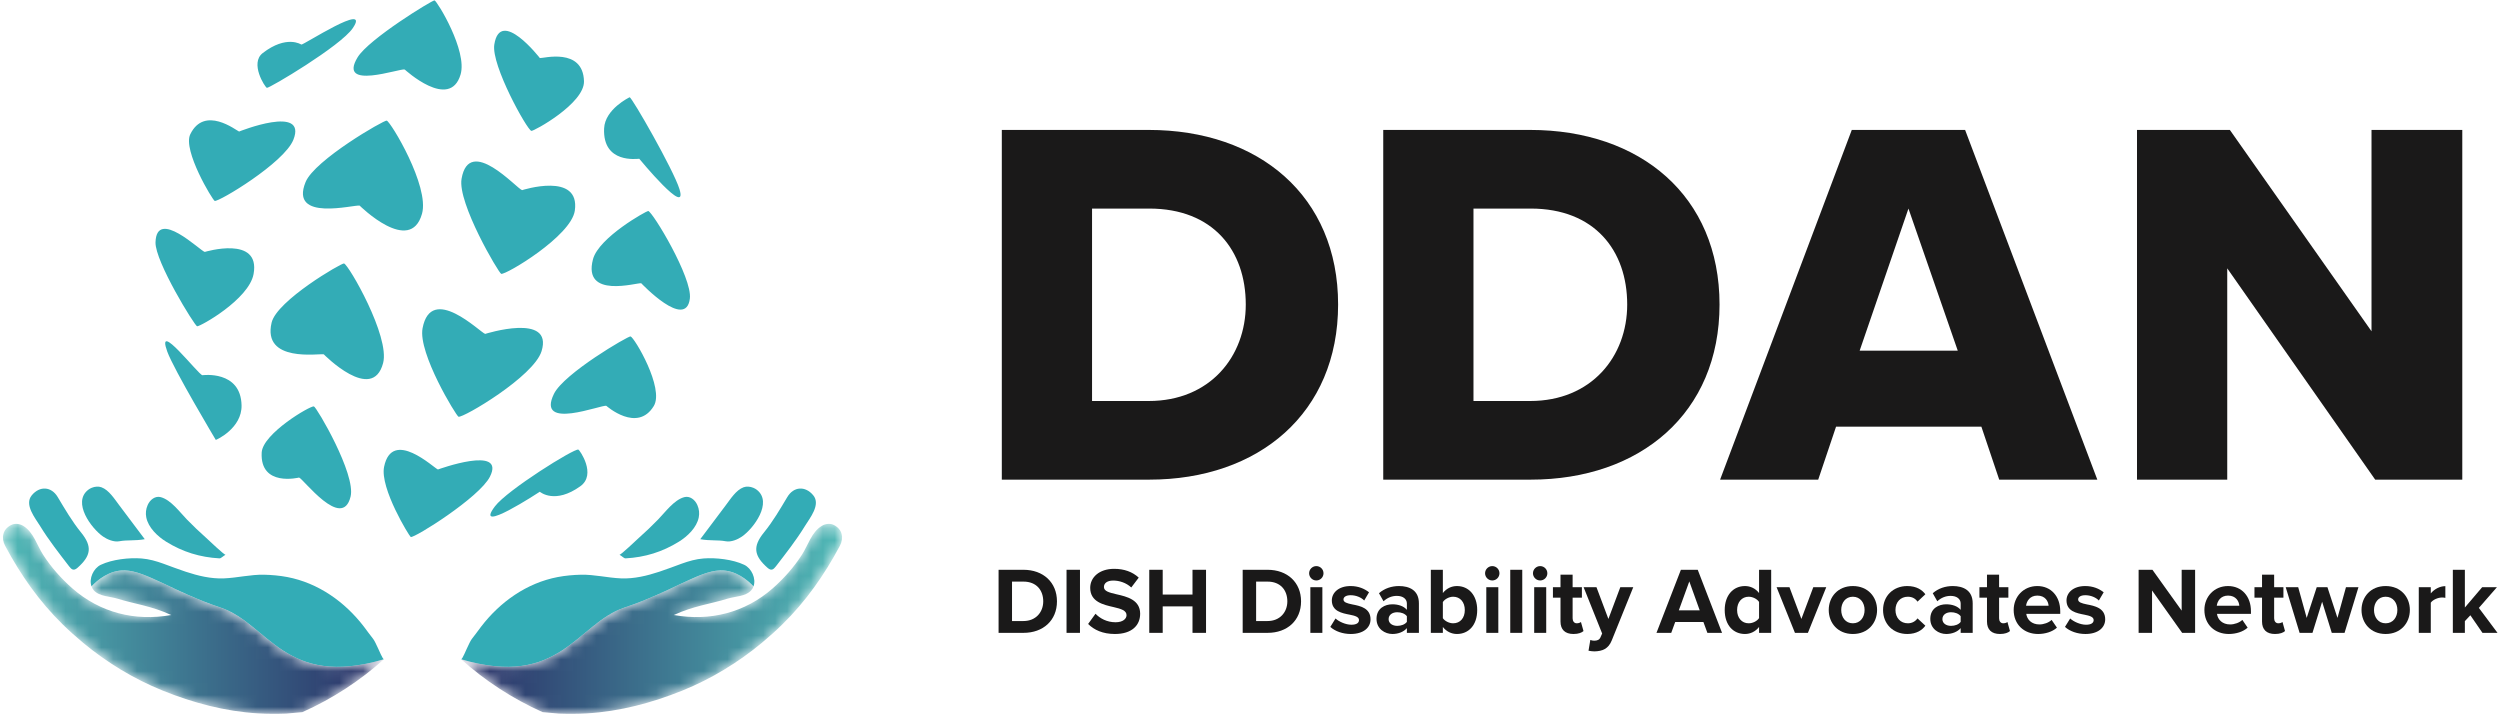 <?xml version="1.0" encoding="UTF-8"?>
<svg width="210px" height="60px" viewBox="0 0 210 60" version="1.1" xmlns="http://www.w3.org/2000/svg" xmlns:xlink="http://www.w3.org/1999/xlink">
    <title>Collectives / DDAN</title>
    <defs>
        <path d="M32.235,11.511 C30.253,13.29 27.958,14.8 25.401,15.943 C24.812,15.992 24.164,16.06 24.042,16.065 C23.257,16.093 22.469,16.093 21.687,16.047 C18.93,15.889 16.203,15.16 13.653,14.127 C11.247,13.154 8.99,11.783 6.992,10.125 C6.4,9.633 5.825,9.12 5.273,8.579 C3.29,6.638 1.742,4.427 0.433,1.976 C0.08,1.314 0.221,0.573 0.946,0.22 C1.274,0.059 1.658,0.119 1.961,0.302 C2.813,0.817 3.112,1.939 3.629,2.736 C4.304,3.782 5.149,4.729 6.079,5.547 C8.411,7.593 11.347,8.327 14.385,7.785 C12.741,7.024 11.272,6.849 9.88,6.415 C9.239,6.214 8.34,6.241 7.869,5.695 C7.787,5.599 7.726,5.492 7.686,5.379 C8.142,4.893 9.172,3.991 10.503,4.04 C12.321,4.107 14.543,5.823 18.55,7.17 C22.503,8.496 23.956,13.982 32.23,11.505 L32.235,11.511" id="path-1"></path>
        <linearGradient x1="6.42644417e-05%" y1="50.001%" x2="100%" y2="50.001%" id="linearGradient-3">
            <stop stop-color="#50BAB7" offset="0%"></stop>
            <stop stop-color="#2A2E66" offset="100%"></stop>
        </linearGradient>
        <path d="M0.133,11.511 C2.115,13.29 4.41,14.8 6.966,15.943 C7.555,15.992 8.203,16.06 8.326,16.065 C9.11,16.093 9.898,16.093 10.681,16.047 C13.438,15.889 16.164,15.16 18.715,14.127 C21.12,13.154 23.377,11.783 25.376,10.125 C25.968,9.633 26.543,9.12 27.094,8.579 C29.078,6.638 30.625,4.427 31.934,1.976 C32.287,1.314 32.147,0.573 31.422,0.22 C31.093,0.059 30.709,0.119 30.407,0.302 C29.555,0.817 29.255,1.939 28.738,2.736 C28.064,3.782 27.218,4.729 26.289,5.547 C23.957,7.593 21.021,8.327 17.982,7.785 C19.626,7.024 21.095,6.849 22.487,6.415 C23.128,6.214 24.027,6.241 24.498,5.695 C24.581,5.599 24.642,5.492 24.682,5.379 C24.226,4.893 23.195,3.991 21.865,4.04 C20.047,4.107 17.825,5.823 13.817,7.17 C9.864,8.496 8.411,13.982 0.138,11.505 L0.133,11.511" id="path-4"></path>
        <linearGradient x1="0%" y1="50.001%" x2="100%" y2="50.001%" id="linearGradient-6">
            <stop stop-color="#2A2E66" offset="0%"></stop>
            <stop stop-color="#50BAB7" offset="100%"></stop>
        </linearGradient>
    </defs>
    <g id="Life-at-DISH" stroke="none" stroke-width="1" fill="none" fill-rule="evenodd">
        <g id="Diversity_Desktop" transform="translate(-148, -4227)">
            <g id="Card-7---DDAN" transform="translate(116, 3917)">
                <g id="DDAN_horizontal_logo_withtagline_gradient_CMYK" transform="translate(32, 310)">
                    <path d="M36.786,39.437 C36.47,39.334 32.94,35.933 32.264,39.211 C31.893,41.01 34.406,45.079 34.503,45.109 C34.812,45.207 40.274,41.79 41.155,40.04 C42.509,37.352 36.786,39.437 36.786,39.437 Z M40.754,28.048 C40.354,27.938 36.216,23.772 35.495,27.575 C35.1,29.661 38.336,34.953 38.515,35.006 C38.901,35.119 44.828,31.637 45.49,29.503 C46.508,26.227 40.754,28.048 40.754,28.048 Z M43.857,15.972 C43.439,15.878 39.413,11.303 38.771,15.019 C38.419,17.057 41.9,22.948 42.101,23.003 C42.48,23.107 47.978,19.84 48.285,17.695 C48.756,14.401 43.857,15.972 43.857,15.972 Z M45.349,4.878 C45.349,4.878 42.017,0.583 41.521,3.744 C41.249,5.477 44.27,10.902 44.634,10.994 C44.82,11.041 49.108,8.692 49.055,6.823 C48.974,3.953 45.589,4.919 45.349,4.878 Z M57.076,15.888 C56.585,14.284 53.078,8.163 52.889,8.17 C52.889,8.17 50.817,9.154 50.745,10.791 C50.614,13.776 53.532,13.333 53.698,13.336 C53.698,13.336 57.829,18.351 57.076,15.888 Z M57.949,25.077 C58.165,23.329 54.821,17.784 54.449,17.721 C54.338,17.702 50.297,19.933 49.81,21.78 C48.922,25.147 53.531,23.72 53.864,23.793 C53.864,23.793 57.618,27.76 57.949,25.077 Z M54.918,34.106 C55.821,32.619 53.288,28.342 52.965,28.258 C52.784,28.211 47.369,31.365 46.531,33.085 C45.002,36.221 50.582,33.948 50.935,34.092 C50.935,34.092 53.531,36.391 54.918,34.106 Z M48.749,40.844 C50.132,39.85 48.686,37.8 48.585,37.765 C48.243,37.645 42.61,41.164 41.576,42.531 C39.69,45.024 45.343,41.307 45.343,41.307 C45.389,41.342 46.626,42.371 48.749,40.844 Z M17.004,31.518 C16.693,31.512 13.053,26.769 14.048,29.528 C14.594,31.041 18.126,36.952 18.126,36.952 C18.175,36.952 20.335,35.975 20.291,34.042 C20.223,31.075 17.004,31.518 17.004,31.518 Z M17.201,21.162 C16.828,21.081 13.143,17.43 13.063,20.358 C13.019,21.964 16.352,27.367 16.557,27.408 C16.784,27.452 20.913,25.154 21.301,23.017 C21.897,19.736 17.201,21.162 17.201,21.162 Z M20.082,11.05 C19.835,10.949 17.17,8.836 15.982,11.282 C15.33,12.624 17.867,16.829 18.036,16.877 C18.373,16.973 23.871,13.685 24.644,11.739 C25.832,8.75 20.082,11.05 20.082,11.05 Z M25.309,3.743 C25.309,3.743 24.077,2.904 22.069,4.458 C20.968,5.31 22.25,7.315 22.418,7.379 C22.586,7.443 28.622,3.866 29.636,2.361 C31.194,0.05 25.427,3.833 25.309,3.743 Z M38.688,6.261 C39.28,4.27 36.72,0.095 36.502,0.032 C36.348,-0.012 30.973,3.273 30.038,4.816 C28.332,7.63 33.616,5.714 33.997,5.839 C33.997,5.839 37.778,9.319 38.688,6.261 Z M35.45,17.95 C36.094,15.649 32.82,10.222 32.483,10.131 C32.268,10.073 26.43,13.436 25.669,15.293 C24.281,18.68 29.799,17.159 30.212,17.273 C30.212,17.273 34.462,21.481 35.45,17.95 Z M32.182,30.496 C32.769,28.267 29.283,22.226 28.896,22.13 C28.698,22.081 23.253,25.243 22.815,27.101 C22.017,30.488 26.821,29.678 27.197,29.763 C27.197,29.763 31.281,33.918 32.182,30.496 Z M25.119,40.114 C25.119,40.114 21.834,40.937 21.981,38.019 C22.062,36.419 26.067,34.068 26.367,34.137 C26.585,34.187 29.912,39.827 29.449,41.715 C28.74,44.613 25.438,40.169 25.119,40.114 L25.119,40.114 Z" id="Fill-1" fill="#33ACB6"></path>
                    <path d="M5.804,47.569 C6.011,47.839 6.188,47.978 6.508,47.697 C7.65,46.688 7.773,45.915 6.812,44.731 C6.055,43.799 5.457,42.771 4.846,41.749 C4.314,40.86 3.339,40.796 2.67,41.604 C2.018,42.39 2.957,43.514 3.366,44.182 C4.093,45.371 4.956,46.467 5.804,47.569" id="Fill-2" fill="#33ACB6"></path>
                    <path d="M12.285,43.451 C12.451,44.316 13.239,45.059 13.956,45.502 C15.351,46.365 16.797,46.811 18.436,46.903 C18.554,46.91 18.681,46.761 18.945,46.596 C18.861,46.649 17.476,45.321 17.328,45.19 C16.764,44.692 16.222,44.171 15.696,43.632 C15.104,43.025 14.368,41.995 13.507,41.761 C13.033,41.632 12.599,41.982 12.407,42.417 C12.25,42.773 12.222,43.121 12.285,43.451" id="Fill-3" fill="#33ACB6"></path>
                    <path d="M7.706,40.974 C7.596,41.019 7.494,41.078 7.405,41.147 C6.051,42.209 7.685,44.4 8.659,45.071 C9.018,45.318 9.569,45.551 10.02,45.466 C10.691,45.34 11.352,45.442 12.16,45.292 C11.446,44.338 10.734,43.382 10.012,42.435 C9.62,41.92 9.154,41.163 8.521,40.931 C8.27,40.839 7.968,40.867 7.706,40.974" id="Fill-4" fill="#33ACB6"></path>
                    <path d="M32.23,55.382 C23.956,57.859 22.503,52.373 18.55,51.046 C14.543,49.7 12.321,47.984 10.503,47.916 C9.172,47.868 8.142,48.769 7.686,49.255 C7.449,48.604 7.851,47.732 8.475,47.44 C9.428,46.989 10.856,46.829 11.888,46.911 C12.521,46.96 13.133,47.136 13.728,47.351 C14.351,47.577 14.971,47.817 15.601,48.025 C16.639,48.367 17.714,48.629 18.814,48.584 C19.944,48.538 21.055,48.251 22.187,48.276 C22.835,48.291 23.492,48.351 24.129,48.471 C26.733,48.968 28.972,50.554 30.574,52.646 C30.834,52.987 31.079,53.337 31.346,53.67 C31.557,53.934 31.993,55.035 32.131,55.244 C32.138,55.255 32.146,55.266 32.154,55.275 L32.218,55.365 L32.23,55.382" id="Fill-5" fill="#33ACB6"></path>
                    <g id="Group-8" transform="translate(0, 43.877)">
                        <mask id="mask-2" fill="white">
                            <use xlink:href="#path-1"></use>
                        </mask>
                        <g id="Clip-7"></g>
                        <path d="M32.235,11.511 C30.253,13.29 27.958,14.8 25.401,15.943 C24.812,15.992 24.164,16.06 24.042,16.065 C23.257,16.093 22.469,16.093 21.687,16.047 C18.93,15.889 16.203,15.16 13.653,14.127 C11.247,13.154 8.99,11.783 6.992,10.125 C6.4,9.633 5.825,9.12 5.273,8.579 C3.29,6.638 1.742,4.427 0.433,1.976 C0.08,1.314 0.221,0.573 0.946,0.22 C1.274,0.059 1.658,0.119 1.961,0.302 C2.813,0.817 3.112,1.939 3.629,2.736 C4.304,3.782 5.149,4.729 6.079,5.547 C8.411,7.593 11.347,8.327 14.385,7.785 C12.741,7.024 11.272,6.849 9.88,6.415 C9.239,6.214 8.34,6.241 7.869,5.695 C7.787,5.599 7.726,5.492 7.686,5.379 C8.142,4.893 9.172,3.991 10.503,4.04 C12.321,4.107 14.543,5.823 18.55,7.17 C22.503,8.496 23.956,13.982 32.23,11.505 L32.235,11.511" id="Fill-6" fill="url(#linearGradient-3)" mask="url(#mask-2)"></path>
                    </g>
                    <path d="M65.178,47.569 C64.971,47.839 64.794,47.978 64.474,47.697 C63.332,46.688 63.209,45.915 64.17,44.731 C64.928,43.799 65.525,42.771 66.136,41.749 C66.668,40.86 67.643,40.796 68.312,41.604 C68.964,42.39 68.025,43.514 67.617,44.182 C66.889,45.371 66.026,46.467 65.178,47.569" id="Fill-9" fill="#33ACB6"></path>
                    <path d="M58.697,43.451 C58.531,44.316 57.743,45.059 57.026,45.502 C55.631,46.365 54.185,46.811 52.546,46.903 C52.428,46.91 52.301,46.761 52.037,46.596 C52.121,46.649 53.506,45.321 53.654,45.19 C54.218,44.692 54.76,44.171 55.286,43.632 C55.879,43.025 56.614,41.995 57.475,41.761 C57.949,41.632 58.382,41.982 58.575,42.417 C58.733,42.773 58.76,43.121 58.697,43.451" id="Fill-10" fill="#33ACB6"></path>
                    <path d="M63.276,40.974 C63.386,41.019 63.489,41.078 63.578,41.147 C64.931,42.209 63.297,44.4 62.323,45.071 C61.964,45.318 61.413,45.551 60.962,45.466 C60.291,45.34 59.63,45.442 58.822,45.292 C59.536,44.338 60.248,43.382 60.97,42.435 C61.362,41.92 61.828,41.163 62.46,40.931 C62.713,40.839 63.014,40.867 63.276,40.974" id="Fill-11" fill="#33ACB6"></path>
                    <path d="M38.752,55.382 C47.026,57.859 48.479,52.373 52.431,51.046 C56.439,49.7 58.661,47.984 60.479,47.916 C61.81,47.868 62.84,48.769 63.296,49.255 C63.533,48.604 63.131,47.732 62.507,47.44 C61.554,46.989 60.126,46.829 59.094,46.911 C58.461,46.96 57.849,47.136 57.254,47.351 C56.631,47.577 56.011,47.817 55.381,48.025 C54.343,48.367 53.268,48.629 52.169,48.584 C51.038,48.538 49.927,48.251 48.795,48.276 C48.147,48.291 47.489,48.351 46.854,48.471 C44.249,48.968 42.011,50.554 40.408,52.646 C40.148,52.987 39.903,53.337 39.636,53.67 C39.425,53.934 38.989,55.035 38.852,55.244 C38.844,55.255 38.836,55.266 38.829,55.275 L38.764,55.365 L38.752,55.382" id="Fill-12" fill="#33ACB6"></path>
                    <g id="Group-15" transform="translate(38.615, 43.877)">
                        <mask id="mask-5" fill="white">
                            <use xlink:href="#path-4"></use>
                        </mask>
                        <g id="Clip-14"></g>
                        <path d="M0.133,11.511 C2.115,13.29 4.41,14.8 6.966,15.943 C7.555,15.992 8.203,16.06 8.326,16.065 C9.11,16.093 9.898,16.093 10.681,16.047 C13.438,15.889 16.164,15.16 18.715,14.127 C21.12,13.154 23.377,11.783 25.376,10.125 C25.968,9.633 26.543,9.12 27.094,8.579 C29.078,6.638 30.625,4.427 31.934,1.976 C32.287,1.314 32.147,0.573 31.422,0.22 C31.093,0.059 30.709,0.119 30.407,0.302 C29.555,0.817 29.255,1.939 28.738,2.736 C28.064,3.782 27.218,4.729 26.289,5.547 C23.957,7.593 21.021,8.327 17.982,7.785 C19.626,7.024 21.095,6.849 22.487,6.415 C23.128,6.214 24.027,6.241 24.498,5.695 C24.581,5.599 24.642,5.492 24.682,5.379 C24.226,4.893 23.195,3.991 21.865,4.04 C20.047,4.107 17.825,5.823 13.817,7.17 C9.864,8.496 8.411,13.982 0.138,11.505 L0.133,11.511" id="Fill-13" fill="url(#linearGradient-6)" mask="url(#mask-5)"></path>
                    </g>
                    <path d="M96.491,33.684 C101.647,33.684 104.645,29.941 104.645,25.58 C104.645,21.044 101.912,17.52 96.535,17.52 L91.732,17.52 L91.732,33.684 L96.491,33.684 Z M84.152,10.914 L96.491,10.914 C105.746,10.914 112.401,16.464 112.401,25.58 C112.401,34.697 105.746,40.29 96.535,40.29 L84.152,40.29 L84.152,10.914 L84.152,10.914 Z" id="Fill-16" fill="#1A1919"></path>
                    <path d="M128.532,33.684 C133.688,33.684 136.685,29.941 136.685,25.58 C136.685,21.044 133.952,17.52 128.576,17.52 L123.772,17.52 L123.772,33.684 L128.532,33.684 Z M116.192,10.914 L128.532,10.914 C137.787,10.914 144.441,16.464 144.441,25.58 C144.441,34.697 137.787,40.29 128.576,40.29 L116.192,40.29 L116.192,10.914 L116.192,10.914 Z" id="Fill-17" fill="#1A1919"></path>
                    <path d="M156.211,29.456 L164.452,29.456 L160.31,17.52 L156.211,29.456 Z M166.436,35.842 L154.228,35.842 L152.73,40.29 L144.488,40.29 L155.55,10.914 L165.069,10.914 L176.175,40.29 L167.934,40.29 L166.436,35.842 L166.436,35.842 Z" id="Fill-18" fill="#1A1919"></path>
                    <polyline id="Fill-19" fill="#1A1919" points="187.088 22.541 187.088 40.29 179.508 40.29 179.508 10.914 187.308 10.914 199.207 27.827 199.207 10.914 206.832 10.914 206.832 40.29 199.516 40.29 187.088 22.541"></polyline>
                    <path d="M85.971,52.167 C87.02,52.167 87.632,51.412 87.632,50.515 C87.632,49.577 87.06,48.855 85.971,48.855 L85.01,48.855 L85.01,52.167 L85.971,52.167 Z M83.881,47.862 L85.971,47.862 C87.632,47.862 88.785,48.918 88.785,50.515 C88.785,52.111 87.632,53.16 85.971,53.16 L83.881,53.16 L83.881,47.862 L83.881,47.862 Z" id="Fill-20" fill="#1A1919"></path>
                    <polygon id="Fill-21" fill="#1A1919" points="89.589 53.16 90.718 53.16 90.718 47.862 89.589 47.862"></polygon>
                    <path d="M92.022,51.555 C92.396,51.944 92.976,52.27 93.707,52.27 C94.327,52.27 94.629,51.976 94.629,51.674 C94.629,51.277 94.168,51.142 93.556,50.999 C92.69,50.8 91.577,50.562 91.577,49.379 C91.577,48.497 92.34,47.782 93.588,47.782 C94.43,47.782 95.13,48.036 95.654,48.521 L95.027,49.347 C94.597,48.95 94.025,48.767 93.508,48.767 C93,48.767 92.73,48.99 92.73,49.307 C92.73,49.665 93.174,49.776 93.786,49.919 C94.661,50.117 95.773,50.38 95.773,51.555 C95.773,52.524 95.082,53.255 93.652,53.255 C92.634,53.255 91.903,52.914 91.402,52.413 L92.022,51.555" id="Fill-22" fill="#1A1919"></path>
                    <polyline id="Fill-23" fill="#1A1919" points="100.17 50.936 97.667 50.936 97.667 53.16 96.538 53.16 96.538 47.862 97.667 47.862 97.667 49.943 100.17 49.943 100.17 47.862 101.307 47.862 101.307 53.16 100.17 53.16 100.17 50.936"></polyline>
                    <path d="M106.475,52.167 C107.524,52.167 108.137,51.412 108.137,50.515 C108.137,49.577 107.564,48.855 106.475,48.855 L105.514,48.855 L105.514,52.167 L106.475,52.167 Z M104.385,47.862 L106.475,47.862 C108.137,47.862 109.289,48.918 109.289,50.515 C109.289,52.111 108.137,53.16 106.475,53.16 L104.385,53.16 L104.385,47.862 L104.385,47.862 Z" id="Fill-24" fill="#1A1919"></path>
                    <path d="M110.07,53.16 L111.079,53.16 L111.079,49.323 L110.07,49.323 L110.07,53.16 Z M109.966,48.155 C109.966,47.822 110.244,47.552 110.57,47.552 C110.904,47.552 111.174,47.822 111.174,48.155 C111.174,48.489 110.904,48.759 110.57,48.759 C110.244,48.759 109.966,48.489 109.966,48.155 L109.966,48.155 Z" id="Fill-25" fill="#1A1919"></path>
                    <path d="M112.184,51.952 C112.462,52.214 113.035,52.477 113.512,52.477 C113.949,52.477 114.155,52.326 114.155,52.087 C114.155,51.817 113.822,51.722 113.384,51.635 C112.725,51.507 111.874,51.348 111.874,50.435 C111.874,49.792 112.439,49.228 113.448,49.228 C114.1,49.228 114.616,49.45 114.998,49.752 L114.593,50.443 C114.362,50.197 113.925,49.998 113.456,49.998 C113.09,49.998 112.852,50.133 112.852,50.356 C112.852,50.594 113.154,50.681 113.583,50.769 C114.243,50.896 115.125,51.071 115.125,52.024 C115.125,52.723 114.529,53.255 113.464,53.255 C112.796,53.255 112.152,53.033 111.747,52.659 L112.184,51.952" id="Fill-26" fill="#1A1919"></path>
                    <path d="M118.178,51.761 C118.011,51.539 117.693,51.428 117.368,51.428 C116.97,51.428 116.644,51.635 116.644,52.008 C116.644,52.365 116.97,52.572 117.368,52.572 C117.693,52.572 118.011,52.461 118.178,52.238 L118.178,51.761 Z M118.178,52.762 C117.916,53.072 117.463,53.255 116.962,53.255 C116.35,53.255 115.627,52.842 115.627,51.984 C115.627,51.086 116.35,50.761 116.962,50.761 C117.471,50.761 117.924,50.92 118.178,51.229 L118.178,50.697 C118.178,50.308 117.844,50.054 117.336,50.054 C116.922,50.054 116.541,50.205 116.215,50.507 L115.834,49.831 C116.302,49.419 116.907,49.228 117.511,49.228 C118.385,49.228 119.188,49.577 119.188,50.681 L119.188,53.16 L118.178,53.16 L118.178,52.762 L118.178,52.762 Z" id="Fill-27" fill="#1A1919"></path>
                    <path d="M122.066,52.357 C122.654,52.357 123.044,51.913 123.044,51.245 C123.044,50.578 122.654,50.125 122.066,50.125 C121.74,50.125 121.367,50.316 121.2,50.57 L121.2,51.929 C121.367,52.175 121.74,52.357 122.066,52.357 Z M120.19,47.862 L121.2,47.862 L121.2,49.815 C121.502,49.427 121.931,49.228 122.384,49.228 C123.362,49.228 124.085,49.99 124.085,51.245 C124.085,52.524 123.354,53.255 122.384,53.255 C121.923,53.255 121.502,53.048 121.2,52.667 L121.2,53.16 L120.19,53.16 L120.19,47.862 L120.19,47.862 Z" id="Fill-28" fill="#1A1919"></path>
                    <path d="M124.849,53.16 L125.859,53.16 L125.859,49.323 L124.849,49.323 L124.849,53.16 Z M124.746,48.155 C124.746,47.822 125.024,47.552 125.35,47.552 C125.684,47.552 125.954,47.822 125.954,48.155 C125.954,48.489 125.684,48.759 125.35,48.759 C125.024,48.759 124.746,48.489 124.746,48.155 L124.746,48.155 Z" id="Fill-29" fill="#1A1919"></path>
                    <polygon id="Fill-30" fill="#1A1919" points="126.861 53.16 127.87 53.16 127.87 47.862 126.861 47.862"></polygon>
                    <path d="M128.872,53.16 L129.882,53.16 L129.882,49.323 L128.872,49.323 L128.872,53.16 Z M128.769,48.155 C128.769,47.822 129.047,47.552 129.373,47.552 C129.707,47.552 129.977,47.822 129.977,48.155 C129.977,48.489 129.707,48.759 129.373,48.759 C129.047,48.759 128.769,48.489 128.769,48.155 L128.769,48.155 Z" id="Fill-31" fill="#1A1919"></path>
                    <path d="M131.082,52.206 L131.082,50.205 L130.446,50.205 L130.446,49.323 L131.082,49.323 L131.082,48.274 L132.1,48.274 L132.1,49.323 L132.879,49.323 L132.879,50.205 L132.1,50.205 L132.1,51.936 C132.1,52.175 132.227,52.357 132.449,52.357 C132.6,52.357 132.744,52.302 132.799,52.246 L133.014,53.009 C132.863,53.144 132.593,53.255 132.171,53.255 C131.464,53.255 131.082,52.889 131.082,52.206" id="Fill-32" fill="#1A1919"></path>
                    <path d="M133.905,53.819 C134.167,53.819 134.342,53.747 134.437,53.541 L134.58,53.215 L133.023,49.323 L134.103,49.323 L135.105,51.992 L136.106,49.323 L137.195,49.323 L135.391,53.787 C135.105,54.51 134.596,54.7 133.936,54.716 C133.817,54.716 133.563,54.693 133.436,54.661 L133.587,53.755 C133.674,53.795 133.809,53.819 133.905,53.819" id="Fill-33" fill="#1A1919"></path>
                    <path d="M141.02,51.269 L142.776,51.269 L141.902,48.838 L141.02,51.269 Z M143.086,52.246 L140.718,52.246 L140.384,53.16 L139.144,53.16 L141.195,47.862 L142.61,47.862 L144.652,53.16 L143.42,53.16 L143.086,52.246 L143.086,52.246 Z" id="Fill-34" fill="#1A1919"></path>
                    <path d="M147.761,50.562 C147.595,50.308 147.229,50.125 146.887,50.125 C146.315,50.125 145.917,50.578 145.917,51.245 C145.917,51.905 146.315,52.357 146.887,52.357 C147.229,52.357 147.595,52.175 147.761,51.921 L147.761,50.562 Z M147.761,52.667 C147.459,53.048 147.038,53.255 146.577,53.255 C145.607,53.255 144.876,52.524 144.876,51.245 C144.876,49.99 145.6,49.228 146.577,49.228 C147.03,49.228 147.459,49.427 147.761,49.815 L147.761,47.862 L148.779,47.862 L148.779,53.16 L147.761,53.16 L147.761,52.667 L147.761,52.667 Z" id="Fill-35" fill="#1A1919"></path>
                    <polyline id="Fill-36" fill="#1A1919" points="149.233 49.323 150.314 49.323 151.316 51.992 152.317 49.323 153.406 49.323 151.864 53.16 150.775 53.16 149.233 49.323"></polyline>
                    <path d="M156.626,51.237 C156.626,50.642 156.269,50.125 155.641,50.125 C155.013,50.125 154.663,50.642 154.663,51.237 C154.663,51.841 155.013,52.357 155.641,52.357 C156.269,52.357 156.626,51.841 156.626,51.237 Z M153.614,51.237 C153.614,50.149 154.377,49.228 155.641,49.228 C156.912,49.228 157.675,50.149 157.675,51.237 C157.675,52.333 156.912,53.255 155.641,53.255 C154.377,53.255 153.614,52.333 153.614,51.237 L153.614,51.237 Z" id="Fill-37" fill="#1A1919"></path>
                    <path d="M160.212,49.228 C160.999,49.228 161.476,49.569 161.73,49.919 L161.071,50.539 C160.888,50.268 160.61,50.125 160.26,50.125 C159.648,50.125 159.219,50.57 159.219,51.237 C159.219,51.905 159.648,52.357 160.26,52.357 C160.61,52.357 160.888,52.198 161.071,51.944 L161.73,52.556 C161.476,52.914 160.999,53.255 160.212,53.255 C159.028,53.255 158.177,52.421 158.177,51.237 C158.177,50.062 159.028,49.228 160.212,49.228" id="Fill-38" fill="#1A1919"></path>
                    <path d="M164.696,51.761 C164.529,51.539 164.211,51.428 163.885,51.428 C163.488,51.428 163.162,51.635 163.162,52.008 C163.162,52.365 163.488,52.572 163.885,52.572 C164.211,52.572 164.529,52.461 164.696,52.238 L164.696,51.761 Z M164.696,52.762 C164.434,53.072 163.981,53.255 163.48,53.255 C162.868,53.255 162.145,52.842 162.145,51.984 C162.145,51.086 162.868,50.761 163.48,50.761 C163.989,50.761 164.442,50.92 164.696,51.229 L164.696,50.697 C164.696,50.308 164.362,50.054 163.854,50.054 C163.44,50.054 163.059,50.205 162.733,50.507 L162.351,49.831 C162.82,49.419 163.424,49.228 164.029,49.228 C164.903,49.228 165.706,49.577 165.706,50.681 L165.706,53.16 L164.696,53.16 L164.696,52.762 L164.696,52.762 Z" id="Fill-39" fill="#1A1919"></path>
                    <path d="M166.907,52.206 L166.907,50.205 L166.271,50.205 L166.271,49.323 L166.907,49.323 L166.907,48.274 L167.924,48.274 L167.924,49.323 L168.703,49.323 L168.703,50.205 L167.924,50.205 L167.924,51.936 C167.924,52.175 168.052,52.357 168.274,52.357 C168.425,52.357 168.568,52.302 168.624,52.246 L168.838,53.009 C168.687,53.144 168.417,53.255 167.996,53.255 C167.289,53.255 166.907,52.889 166.907,52.206" id="Fill-40" fill="#1A1919"></path>
                    <path d="M170.19,50.88 L172.082,50.88 C172.058,50.515 171.804,50.03 171.136,50.03 C170.508,50.03 170.238,50.499 170.19,50.88 Z M171.136,49.228 C172.281,49.228 173.06,50.086 173.06,51.341 L173.06,51.563 L170.206,51.563 C170.27,52.048 170.659,52.453 171.311,52.453 C171.669,52.453 172.09,52.31 172.336,52.072 L172.782,52.723 C172.4,53.072 171.796,53.255 171.2,53.255 C170.031,53.255 169.149,52.469 169.149,51.237 C169.149,50.125 169.968,49.228 171.136,49.228 L171.136,49.228 Z" id="Fill-41" fill="#1A1919"></path>
                    <path d="M173.895,51.952 C174.174,52.214 174.746,52.477 175.223,52.477 C175.66,52.477 175.867,52.326 175.867,52.087 C175.867,51.817 175.533,51.722 175.096,51.635 C174.436,51.507 173.586,51.348 173.586,50.435 C173.586,49.792 174.15,49.228 175.159,49.228 C175.811,49.228 176.328,49.45 176.709,49.752 L176.304,50.443 C176.073,50.197 175.636,49.998 175.167,49.998 C174.802,49.998 174.563,50.133 174.563,50.356 C174.563,50.594 174.865,50.681 175.294,50.769 C175.954,50.896 176.836,51.071 176.836,52.024 C176.836,52.723 176.24,53.255 175.175,53.255 C174.508,53.255 173.864,53.033 173.458,52.659 L173.895,51.952" id="Fill-42" fill="#1A1919"></path>
                    <polyline id="Fill-43" fill="#1A1919" points="180.772 49.601 180.772 53.16 179.644 53.16 179.644 47.862 180.804 47.862 183.26 51.293 183.26 47.862 184.389 47.862 184.389 53.16 183.3 53.16 180.772 49.601"></polyline>
                    <path d="M186.21,50.88 L188.102,50.88 C188.078,50.515 187.824,50.03 187.156,50.03 C186.528,50.03 186.258,50.499 186.21,50.88 Z M187.156,49.228 C188.301,49.228 189.08,50.086 189.08,51.341 L189.08,51.563 L186.226,51.563 C186.29,52.048 186.679,52.453 187.331,52.453 C187.689,52.453 188.11,52.31 188.357,52.072 L188.802,52.723 C188.42,53.072 187.816,53.255 187.22,53.255 C186.052,53.255 185.169,52.469 185.169,51.237 C185.169,50.125 185.988,49.228 187.156,49.228 L187.156,49.228 Z" id="Fill-44" fill="#1A1919"></path>
                    <path d="M190.011,52.206 L190.011,50.205 L189.375,50.205 L189.375,49.323 L190.011,49.323 L190.011,48.274 L191.028,48.274 L191.028,49.323 L191.807,49.323 L191.807,50.205 L191.028,50.205 L191.028,51.936 C191.028,52.175 191.156,52.357 191.378,52.357 C191.529,52.357 191.672,52.302 191.728,52.246 L191.942,53.009 C191.791,53.144 191.521,53.255 191.1,53.255 C190.393,53.255 190.011,52.889 190.011,52.206" id="Fill-45" fill="#1A1919"></path>
                    <polyline id="Fill-46" fill="#1A1919" points="195.059 50.546 194.248 53.16 193.167 53.16 191.999 49.323 193.048 49.323 193.763 51.905 194.606 49.323 195.504 49.323 196.347 51.905 197.062 49.323 198.111 49.323 196.943 53.16 195.869 53.16 195.059 50.546"></polyline>
                    <path d="M201.379,51.237 C201.379,50.642 201.022,50.125 200.394,50.125 C199.766,50.125 199.416,50.642 199.416,51.237 C199.416,51.841 199.766,52.357 200.394,52.357 C201.022,52.357 201.379,51.841 201.379,51.237 Z M198.367,51.237 C198.367,50.149 199.13,49.228 200.394,49.228 C201.666,49.228 202.429,50.149 202.429,51.237 C202.429,52.333 201.666,53.255 200.394,53.255 C199.13,53.255 198.367,52.333 198.367,51.237 L198.367,51.237 Z" id="Fill-47" fill="#1A1919"></path>
                    <path d="M203.177,49.323 L204.186,49.323 L204.186,49.847 C204.457,49.506 204.934,49.236 205.41,49.236 L205.41,50.221 C205.339,50.205 205.244,50.189 205.132,50.189 C204.798,50.189 204.353,50.38 204.186,50.626 L204.186,53.16 L203.177,53.16 L203.177,49.323" id="Fill-48" fill="#1A1919"></path>
                    <polyline id="Fill-49" fill="#1A1919" points="207.51 51.682 207.049 52.175 207.049 53.16 206.039 53.16 206.039 47.862 207.049 47.862 207.049 51.031 208.503 49.323 209.743 49.323 208.225 51.063 209.791 53.16 208.527 53.16 207.51 51.682"></polyline>
                </g>
            </g>
        </g>
    </g>
</svg>
